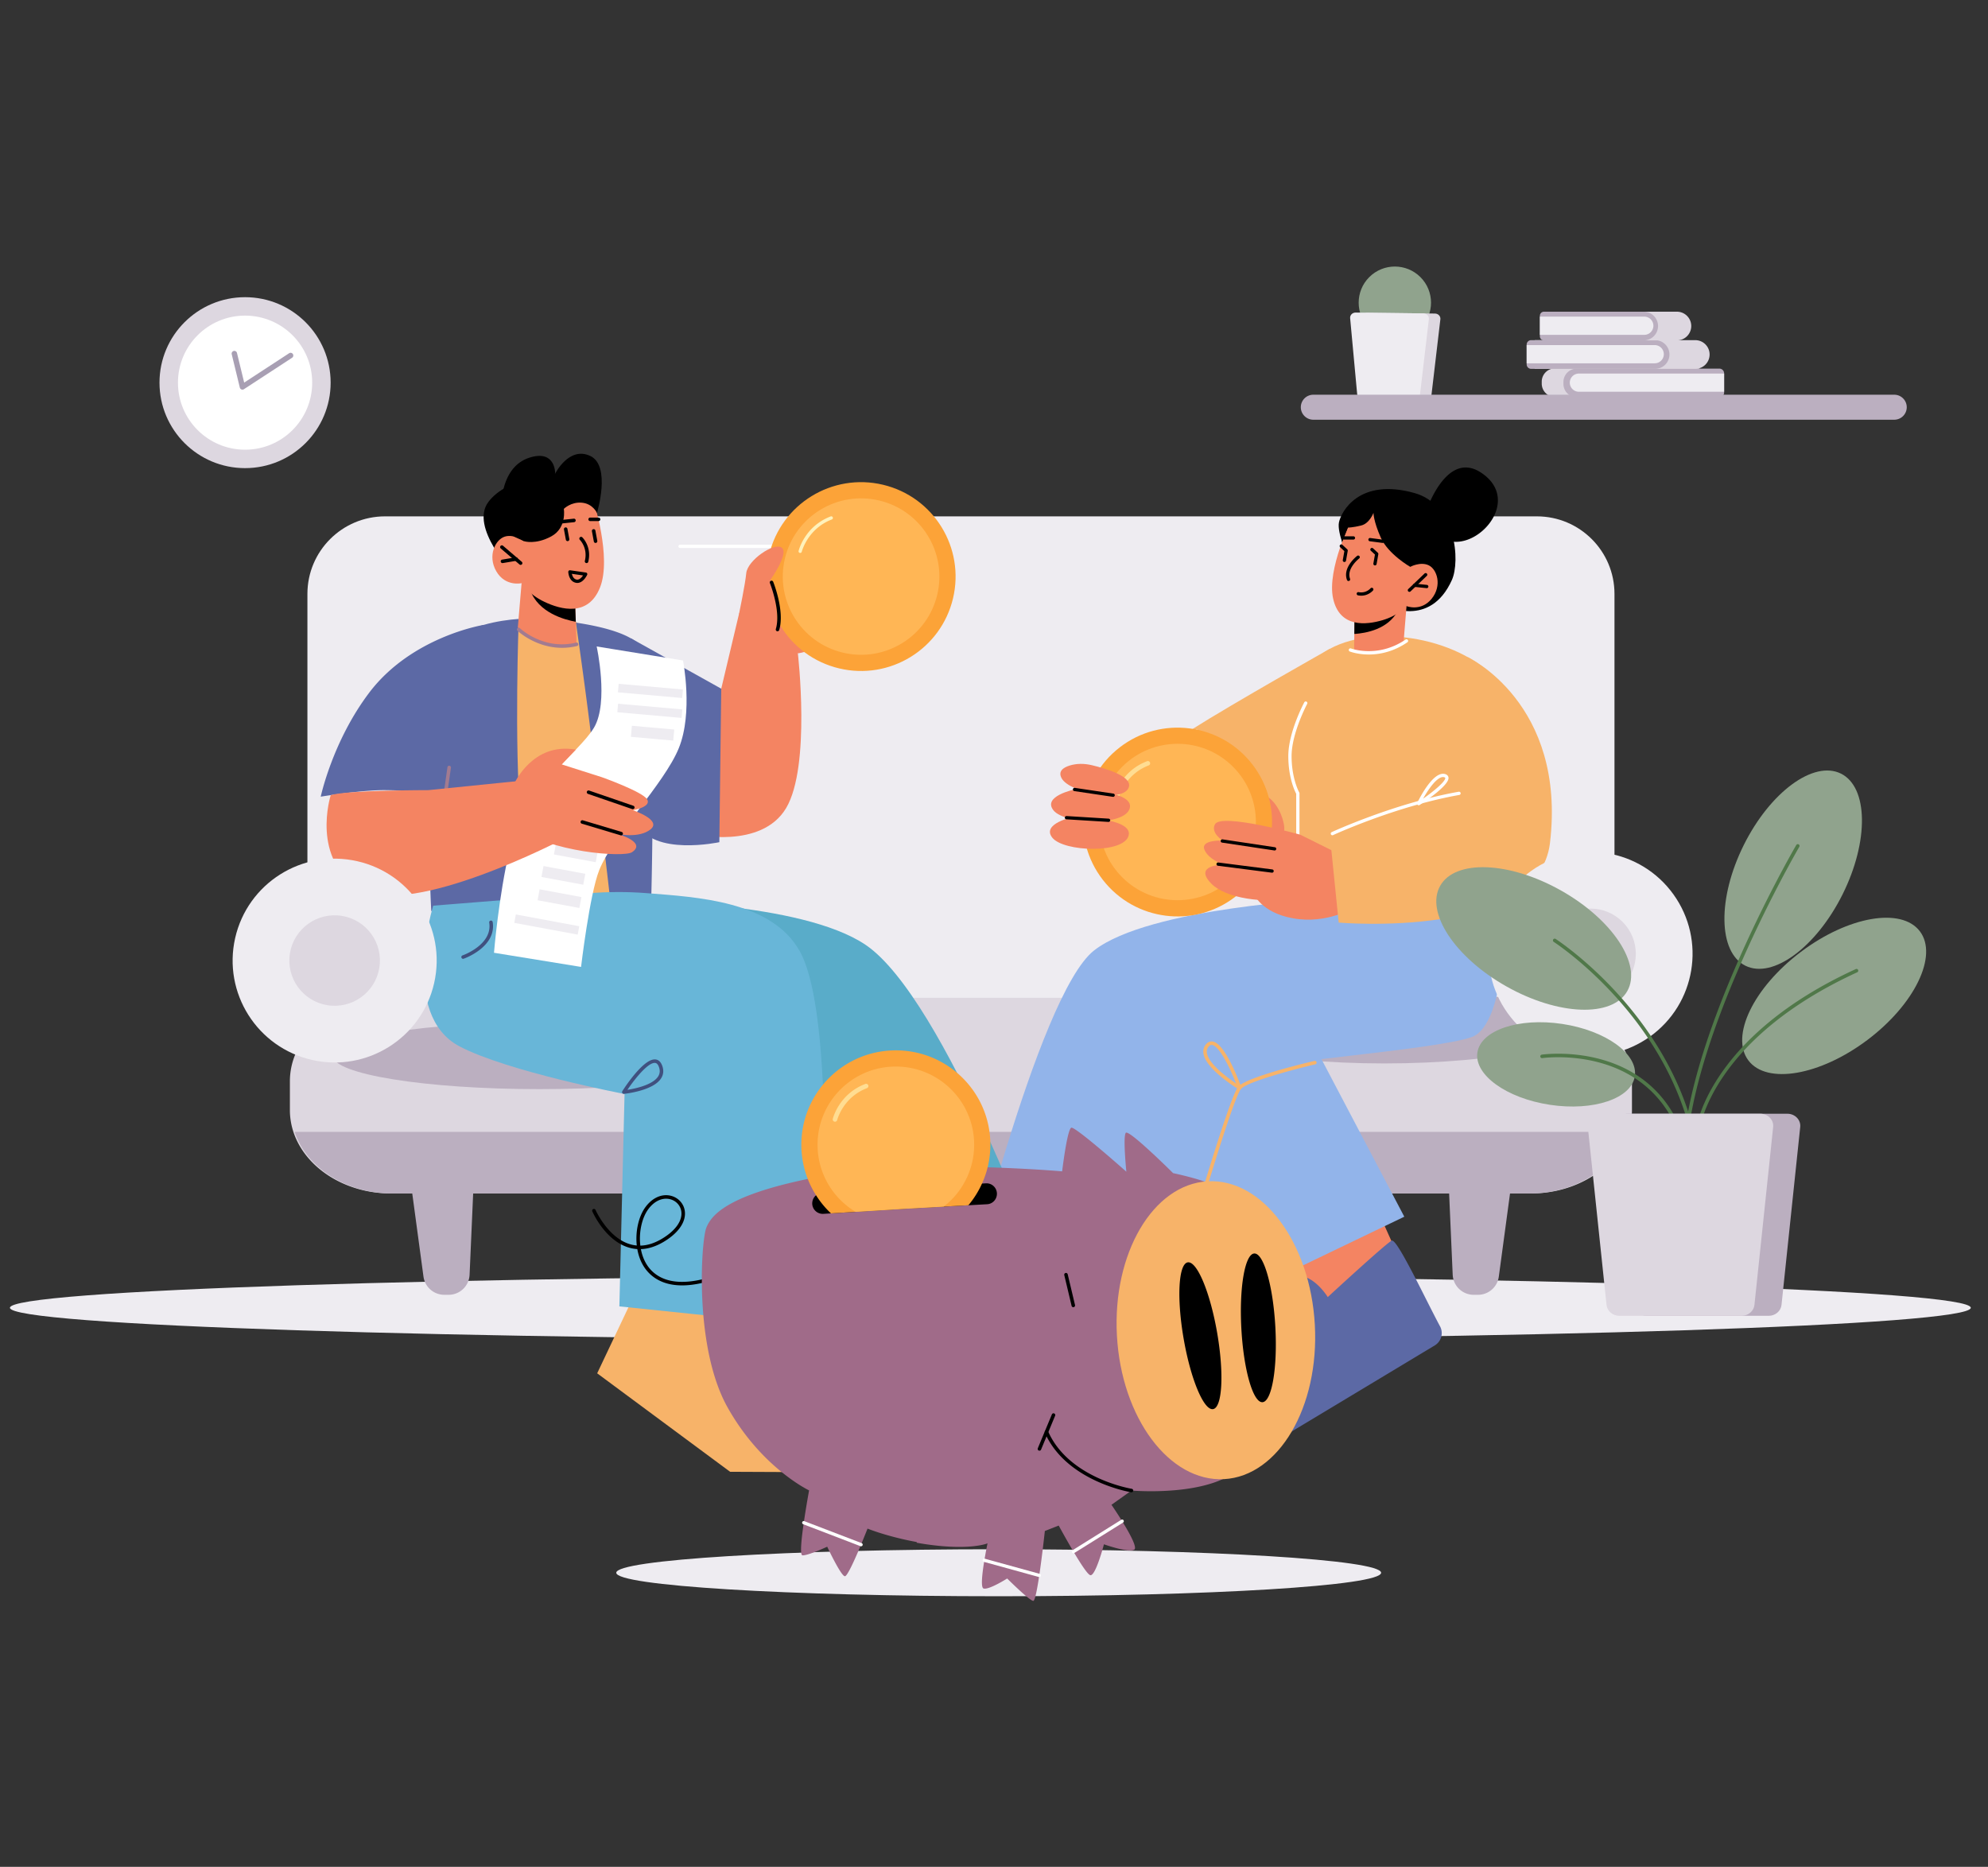 <svg xmlns="http://www.w3.org/2000/svg" width="575" height="540" fill="none"><rect width="100%" height="100%" fill="#333333" stroke="none"/><g clip-path="url(#a)"><path fill="#EEECF1" d="M286.447 387.493c156.614 0 283.576-4.125 283.576-9.213 0-5.088-126.962-9.213-283.576-9.213-156.615 0-283.576 4.125-283.576 9.213 0 5.088 126.961 9.213 283.576 9.213Zm158.063-62.261H111.371c-12.402 0-22.455-10.043-22.455-22.432V171.791c0-12.389 10.053-22.431 22.455-22.431H444.51c12.402 0 22.455 10.042 22.455 22.431V302.8c0 12.388-10.053 22.432-22.455 22.432Z"/><path fill="#DDD7E0" d="M472.022 312.774v8.296c0 2.178-.345 4.299-1.011 6.326-3.374 10.267-14.735 17.824-28.254 17.824H113.136c-13.52 0-24.904-7.557-28.278-17.824a20.2 20.2 0 0 1-1.01-6.326v-8.296c0-13.335 13.106-24.15 29.288-24.15h329.621c16.159 0 29.265 10.815 29.265 24.15Z"/><path fill="#BBAFC0" d="M129.749 374.529h-1.24a6.079 6.079 0 0 1-6.025-5.263l-4.322-32.043h19.043l-1.382 31.498a6.077 6.077 0 0 1-6.074 5.808Zm296.496 0h1.24a6.078 6.078 0 0 0 6.025-5.263l4.322-32.043h-19.043l1.382 31.498a6.077 6.077 0 0 0 6.074 5.808Z"/><path fill="#fff" d="M253.081 158.517h-56.384a.474.474 0 0 1 0-.948h56.384a.475.475 0 1 1 0 .948Z"/><path fill="#BBAFC0" d="M470.656 327.397c-3.368 10.267-14.709 17.824-28.202 17.824H113.44c-13.494 0-24.857-7.557-28.225-17.824h385.441Zm-10.424-30.975c0 5.337-26.779 11.183-59.812 11.183-33.034 0-59.813-5.846-59.813-11.183 0-5.336 26.779-9.662 59.813-9.662 33.033 0 59.812 4.327 59.812 9.662Zm-304.201 18.617c33.033 0 59.812-4.326 59.812-9.662 0-5.336-26.779-9.662-59.812-9.662s-59.812 4.326-59.812 9.662c0 5.336 26.779 9.662 59.812 9.662Z"/><path fill="#fff" d="M300.479 387.45s-11.292 12.812-8.727 13.869c2.565 1.057 24.273-2.164 23.723-4.486-.55-2.32-12.396-9.561-14.996-9.383Z"/><path fill="#F7B369" d="M315.471 243.784s23.244 8.364 42.963 4.225c20.355-4.275 29.45-17.092 29.45-17.092l-3.305-43.215s-27.844 15.673-40.062 23.419c-9.92 6.289-23.088 14.614-23.088 14.614l-5.958 18.049Z"/><path fill="#F48462" d="m333.108 374.99-6.197 29.687-31.382-6.537 5.098-27.961 32.481 4.811Z"/><path fill="#5C69A5" d="M323.462 426.761a4.152 4.152 0 0 0 4.194-3.905c.533-8.757 2.87-28.318 1.166-28.419-2.172-.129-24.32 4.162-24.32 4.162s.112-12.171-9.019-10.526c-7.007 1.262-15.477 8.504-19.039 11.806a7.914 7.914 0 0 1-4.044 2.004c-6.524 1.126-24.522 5.031-25.314 13.923-.969 10.87 3.762 9.902 5.934 10.03 1.864.111 55.336.747 70.442.925Z"/><path fill="#F48462" d="m392.581 337.036 14.67 32.606-30.904 13.874-14.443-30.235 30.677-16.245Z"/><path fill="#5C69A5" d="M414.995 389.164a4.15 4.15 0 0 0 1.509-5.525c-4.162-7.725-12.483-25.586-13.985-24.776-1.914 1.032-18.485 16.327-18.485 16.327s-6.317-10.407-13.215-4.207c-5.292 4.758-8.677 15.369-9.965 20.05a7.903 7.903 0 0 1-2.382 3.83c-4.954 4.389-18.199 17.172-14.187 25.149 4.905 9.752 8.416 6.441 10.332 5.408 1.642-.887 47.44-28.464 60.378-36.256Z"/><path fill="#F7B369" d="M358.471 395.372a.51.51 0 0 1-.262-.946l10.735-6.402a.51.51 0 1 1 .523.873l-10.735 6.402a.499.499 0 0 1-.261.073Z"/><path fill="#92B4EA" d="m371.216 285.45 34.956 66.487-51.712 24.857-21.097-40.225 14.663-49.171 23.19-1.948Z"/><path fill="#92B4EA" d="M435.483 260.034s.82 36.322-9.913 39.982c-11.153 3.804-61.811 7.317-64.991 9.923-3.182 2.607-24.532 75.079-24.532 75.079l-58.074-5.419s22.032-91.79 38.461-104.67c15.928-12.488 67.53-14.896 67.53-14.896l51.519.001Z"/><path fill="#F7B369" d="M346.971 349.451a.508.508 0 0 1-.489-.652c.379-1.292 9.329-31.682 11.663-34.464 2.335-2.783 20.002-6.985 22.009-7.455a.51.51 0 1 1 .233.991c-5.363 1.256-19.669 4.983-21.461 7.118-1.825 2.175-8.896 25.35-11.468 34.097a.507.507 0 0 1-.487.365Z"/><path fill="#F7B369" d="M358.536 315.169a.501.501 0 0 1-.264-.073c-.381-.23-9.353-5.705-10.176-10.248-.183-1.009.033-1.913.643-2.682.717-.905 1.499-.992 2.028-.907 3.633.596 7.786 11.94 8.248 13.233a.508.508 0 0 1-.479.677Zm-8.095-12.92c-.235 0-.546.097-.905.547-.425.539-.569 1.15-.439 1.871.568 3.142 5.92 7.057 8.423 8.735-1.8-4.626-4.851-10.799-6.919-11.14a.95.95 0 0 0-.16-.013Z"/><path fill="#000" d="M389.826 161.094s-3.146-6.931-2.555-9.97c.592-3.037 5.805-13.04 21.887-8.499 11.99 3.385 13.244 19.663 10.777 25.149-6.355 14.125-19.192 7.407-19.192 7.407s-20.504-6.232-10.917-14.087Z"/><path fill="#F7B369" d="M436.572 262.028s-.036-61.179-3.652-65.319c-11.156-12.768-37.925-17.054-50.962-7.336-8.158 6.082-6.955 24.464-6.574 51.756.214 15.358.817 20.9.817 20.9h60.371v-.001Z"/><path fill="#F48462" d="m391.787 177.325-.014.305-.053 5.748-.059 4.507s-.441 1.024 4.818.966c7.049-.104 9.474-2.997 9.474-2.997l.867-10.524-2.151.292-12.882 1.703Z"/><path fill="#000" d="m391.773 177.63-.052 5.748c3.434-.23 9.724-1.373 12.522-6.601.216-.425.365-.811.424-1.134l-12.868 1.9-.026.087Z"/><path fill="#F48462" d="M391.023 150.064s-7.335 14.581-5.433 23.096c1.901 8.515 9.624 7.605 14.289 6.23 4.665-1.376 6.941-4.066 6.941-4.066s4.198 1.677 7.272-2.141 1.558-8.475-.826-9.651c-2.386-1.176-5.384.428-5.384.428l2.509-4.216s-8.388-22.567-19.368-9.68Z"/><path fill="#000" d="M407.882 163.961s-6.368-3.648-8.507-8.454c-2.14-4.806-2.116-7.165-2.116-7.165s-1.102 3.034-3.515 3.647c-2.414.613-3.897.625-3.897.625l-1.724 4.306.975-8.305s6.61-3.139 7.472-3.099c.864.041 12.166.419 12.766 1.103.599.684 3.632 9.294 3.632 9.294l.058 3.827-5.144 4.221Z"/><path fill="#fff" d="M395.922 189.319c-3.184 0-5.335-.801-5.505-.867a.472.472 0 1 1 .34-.883c.078.029 7.803 2.883 15.796-2.581a.474.474 0 0 1 .536.781c-4.119 2.815-8.118 3.55-11.167 3.55Zm-20.54 54.618a.475.475 0 0 1-.474-.474V229.6c-.38-.716-2.287-4.63-2.283-10.918.004-6.826 4.433-15.179 4.622-15.531a.47.47 0 0 1 .64-.194c.232.123.319.41.195.641-.044.084-4.505 8.497-4.509 15.085-.005 6.564 2.198 10.523 2.22 10.562a.472.472 0 0 1 .063.234v13.984a.473.473 0 0 1-.474.474Z"/><path fill="#000" d="M407.654 171.199a.473.473 0 0 1-.328-.816l4.72-4.509a.475.475 0 0 1 .655.685l-4.72 4.509a.474.474 0 0 1-.327.131Z"/><path fill="#000" d="M412.679 170.131c-.05-.004-3.572-.37-3.572-.37a.474.474 0 0 1-.423-.519.487.487 0 0 1 .521-.422l3.522.366a.475.475 0 0 1-.048.945Zm-12.751-13.085a.464.464 0 0 1-.063-.004l-3.703-.486a.475.475 0 0 1 .124-.939l3.703.486a.473.473 0 0 1-.061.943Zm-8.501-.971h-2.775a.474.474 0 0 1 0-.948h2.775a.475.475 0 1 1 0 .948Zm-1.389 11.987a.472.472 0 0 1-.444-.31c-1.333-3.632 2.775-6.833 2.951-6.968a.474.474 0 0 1 .577.752c-.037.029-3.732 2.913-2.638 5.89a.473.473 0 0 1-.446.636Zm7.657-4.51a.475.475 0 0 1-.468-.555l.456-2.592-1.208-1.118a.475.475 0 0 1 .646-.694l1.396 1.294a.477.477 0 0 1 .144.429l-.501 2.846a.473.473 0 0 1-.465.39Zm-8.846-.99a.474.474 0 0 1-.468-.555l.457-2.592-1.207-1.118a.473.473 0 1 1 .645-.694l1.396 1.293a.475.475 0 0 1 .145.43l-.501 2.846a.476.476 0 0 1-.467.39Z"/><path fill="#fff" d="M347.975 221.019c-.447 0-.855-.161-1.194-.475-1.91-1.769-1.211-8.317-1.125-9.058a.473.473 0 0 1 .868-.202c.42.649 4.075 6.412 3.086 8.724-.222.522-.656.859-1.253.973a2.01 2.01 0 0 1-.382.038Zm-1.5-7.999c-.142 2.321-.113 5.844.95 6.829.211.195.451.26.753.201.29-.055.462-.183.561-.416.502-1.17-.92-4.289-2.264-6.614Z"/><path fill="#000" d="M412.373 148.232s5.768-18.175 15.935-11.56c12.765 8.306-2.228 24.445-11.306 18.929-9.078-5.516-4.629-7.369-4.629-7.369Zm-18.645 24.071a4.86 4.86 0 0 1-.961-.098.474.474 0 0 1 .187-.929c2.152.434 3.434-1.079 3.448-1.094a.473.473 0 0 1 .728.607c-.06.071-1.295 1.514-3.402 1.514Z"/><path fill="#F48462" d="M366.604 230.458s3.202 1.82 4.564 7.149c1.361 5.329-2.282 4.488-2.282 4.488l-2.915-1.184.633-10.453Zm-4.03 27.966s2.083 5.542 11.441 7.208c9.93 1.767 17.706-3.15 17.706-3.15l-5.049-15.774-10.581-5.267-13.517 16.983Z"/><path fill="#FCA338" d="M357.318 259.373c11.938-9.229 14.126-26.378 4.887-38.304-9.239-11.925-26.406-14.111-38.345-4.882-11.938 9.229-14.126 26.378-4.887 38.304 9.239 11.925 26.406 14.111 38.345 4.882Z"/><path fill="#FFB655" d="M356.614 253.763c8.844-8.834 8.844-23.156 0-31.99-8.843-8.834-23.181-8.834-32.024 0s-8.843 23.156 0 31.99 23.181 8.834 32.024 0Z"/><path fill="#FFDD92" d="M323.005 231.114a.657.657 0 0 1-.639-.811c.071-.294 1.839-7.232 9.404-10.122a.655.655 0 1 1 .47 1.225c-6.929 2.646-8.582 9.141-8.598 9.205a.653.653 0 0 1-.637.503Z"/><path fill="#F48462" d="M310.471 236.286s-9.4 1.937-6.088 6.041c3.312 4.103 20.681 4.655 22.054-.633 1.373-5.287-15.966-5.408-15.966-5.408Z"/><path fill="#F48462" d="M310.798 228.361s-9.401 1.937-6.089 6.041c3.312 4.103 20.681 4.654 22.056-.633 1.373-5.288-15.967-5.408-15.967-5.408Z"/><path fill="#F48462" d="M315.762 221.328c-2.12-.501-4.343-.532-6.421.122-1.839.577-3.395 1.665-2.26 3.703 2.27 4.078 17.332 7.174 19.327 2.771 1.48-3.269-6.455-5.607-10.646-6.596Z"/><path fill="#000" d="m320.64 237.746-12.207-.754a.475.475 0 0 1-.444-.502.485.485 0 0 1 .503-.443l12.178.753a.474.474 0 0 1-.03.946Zm1.321-7.252a.412.412 0 0 1-.07-.005l-11.161-1.661a.472.472 0 0 1-.398-.537.47.47 0 0 1 .538-.399l11.16 1.661c.258.039.438.28.399.538a.475.475 0 0 1-.468.403Z"/><path fill="#F7B369" d="M424.5 190.072s28.604 13.302 23.809 53.775c-3.323 28.038-61.112 23.02-61.112 23.02l-2.693-26.634s29.922-8.11 32.442-9.482c4.869-2.652 7.554-40.679 7.554-40.679Z"/><path fill="#fff" d="M385.371 241.602a.473.473 0 0 1-.2-.903c.18-.084 18.262-8.414 36.746-11.686a.472.472 0 1 1 .165.932c-18.358 3.251-36.332 11.529-36.511 11.614a.503.503 0 0 1-.2.043Z"/><path fill="#fff" d="M410.342 232.93a.475.475 0 0 1-.428-.677c.464-.972 4.644-9.469 8.132-8.327.711.233.874.709.909.973.282 2.127-6.324 6.626-8.354 7.954a.478.478 0 0 1-.259.077Zm7.028-8.164c-1.718 0-4.124 3.311-5.753 6.256 3.398-2.379 6.519-5.085 6.399-6-.004-.028-.016-.115-.265-.196a1.196 1.196 0 0 0-.381-.06Z"/><path fill="#F48462" d="M376.092 241.439s-22.896-6.38-24.683-3.01c-1.324 2.495 2.228 4.7 2.228 4.7s-6.312-.275-5.315 2.53c.996 2.804 5.466 4.442 5.466 4.442s-8.763.039-3.466 5.46c4.301 4.401 15.277 5.757 24.346 4.35s1.424-18.472 1.424-18.472Z"/><path fill="#000" d="M368.674 246.006a.436.436 0 0 1-.072-.005l-15.134-2.273a.473.473 0 1 1 .141-.936l15.134 2.273a.474.474 0 0 1-.069.941Zm-.733 6.426a.66.66 0 0 1-.062-.003l-15.619-2.005a.474.474 0 0 1 .123-.94l15.619 2.004a.475.475 0 0 1-.061.944Z"/><path fill="#EFA459" d="M292.36 371.457s10.047 11.952 12.39 13.092c2.344 1.14 26.794 9.488 31.47 14.103 4.675 4.615 4.97 13.644 3.625 14.486-1.345.841-81.894-.368-81.894-.368l-.67-38.805 35.079-2.508Z"/><path fill="#59ACC9" d="M302.605 369.768s-29.3-80.926-52.224-96.453c-18.646-12.63-66.557-12.716-66.557-12.716l38.513 71.603 28.044 48.616 52.224-11.05Z"/><path fill="#F48462" d="M218.934 166.803s16.68-8.325 22.854-6.532c6.174 1.794 2.73 5.636 2.73 5.636s2.188 2.435.957 4.866l-1.23 2.43s.959.969.273 4.403c-.686 3.436-9.32 14.67-20.386 10.663-11.067-4.003-5.198-21.466-5.198-21.466Z"/><path fill="#F7B369" d="m176.649 187.9-10.11-8.056-12.743-.964-11.749 4.36 6.151 75.989s18.511 5.043 30.728-1.393c12.217-6.437-2.277-69.936-2.277-69.936Z"/><path fill="#5C69A5" d="M129.447 186.209c5.741-5.318 15.093-6.785 20.587-7.185 0 0-1.349 35.982.551 58.129 1.073 12.517 1.725 21.227 2.088 26.441-13.193.326-27.939-.085-27.939-.085s-3.783-69.434 4.713-77.3Z"/><path fill="#5C69A5" d="M188.733 236.207c-.074 13.362-.384 24.201-.384 24.201s-2.48 1.732-11.528 3.312c-.459-5.741-2.986-25.303-4.565-39.913-2.023-18.683-5.717-43.962-5.717-43.962l-16.506-.814a54.147 54.147 0 0 1 3.763-.152c.458 0 .723.015.723.015s18.627.76 27.438 5.458c0 0 .222.122.621.335 1.505.897 2.686 1.93 3.335 3.102 2.569 4.606 2.954 29.126 2.82 48.418Zm-48.854-55.447s-20.823 3.322-33.155 19.689c-10.572 14.031-13.956 29.993-13.956 29.993s11.708-1.967 18.799-1.892c7.091.073 17.289.912 17.289.912l11.023-48.702Z"/><path fill="#000" d="M172.66 148.377s4.181-13.658-1.964-16.506c-6.146-2.848-10.118 5.129-10.118 5.129s-13.901.913-19.342 8.216c-5.439 7.302 7.225 20.599 7.225 20.599l24.199-17.438Z"/><path fill="#F48462" d="m150.859 168.687-1.082 12.75s1.992 3.861 9.407 5.099c5.524.922 7.584-.168 7.584-.168l-.227-6.524-.231-6.362-13.232-4.104-2.219-.691Z"/><path fill="#000" d="M153.078 169.378c.003.35.1.773.266 1.262 2.316 6.61 10.008 8.645 13.195 9.204l-.23-6.362-13.231-4.104Z"/><path fill="#F48462" d="M171.621 144.662s5.342 16.553 1.948 25.211c-3.395 8.659-11.379 6.442-16.068 4.232-4.688-2.209-6.646-5.414-6.646-5.414s-4.696 1.082-7.309-3.44c-2.614-4.524-.257-9.18 2.448-10.03 2.704-.85 5.6 1.329 5.6 1.329l-1.953-4.851s12.521-22.401 21.98-7.037Z"/><path fill="#000" d="M150.581 163.394a.508.508 0 0 1-.331-.122l-5.4-4.618a.51.51 0 1 1 .663-.773l5.4 4.618a.508.508 0 0 1-.332.895Z"/><path fill="#000" d="M145.346 162.879a.508.508 0 0 1-.083-1.011l3.87-.653a.51.51 0 1 1 .169 1.004l-3.87.653a.623.623 0 0 1-.086.007Zm24.31 0a.508.508 0 0 1-.495-.628c.911-3.776-1.421-6.071-1.444-6.093a.508.508 0 1 1 .705-.733c.114.11 2.774 2.728 1.728 7.064a.51.51 0 0 1-.494.39Zm2.601-5.826a.508.508 0 0 1-.5-.418l-.551-2.991a.509.509 0 0 1 1.001-.184l.551 2.992a.51.51 0 0 1-.501.601Zm-8.092-.526a.51.51 0 0 1-.5-.418l-.551-2.991a.51.51 0 0 1 1.001-.184l.551 2.992a.51.51 0 0 1-.501.601Z"/><path fill="#000" d="M172.66 148.377s-1.169-2.681-4.352-2.971c-3.183-.29-5.231 1.791-5.231 1.791s.943 5.475-3.628 7.952c-4.571 2.479-7.854 1.4-7.854 1.4l-3.046-1.384-1.914-4.78 9.915-9.011 12.285-5.204 4.635 4.979-.81 7.228Z"/><path fill="#A37B90" d="M162.556 187.388c-7.649 0-12.822-4.883-12.883-4.941a.509.509 0 0 1 .707-.733c.067.065 6.857 6.458 16.266 4.16a.508.508 0 1 1 .242.989 18.24 18.24 0 0 1-4.332.525Z"/><path fill="#000" d="M160.577 137.001s.184-7.091-7.499-4.597c-7.684 2.494-7.896 12.17-7.896 12.17l15.395-7.573Zm12.524 13.727h-2.406a.508.508 0 1 1 0-1.017h2.406a.509.509 0 1 1 0 1.017Zm-11.042.729a.507.507 0 0 1-.052-1.014l3.94-.412a.497.497 0 0 1 .56.452.508.508 0 0 1-.453.559l-3.94.413-.055.002Z"/><path fill="#A37B90" d="M129.041 228.677a.507.507 0 0 1-.504-.58l.884-6.199a.51.51 0 0 1 1.008.144l-.885 6.199a.509.509 0 0 1-.503.436Z"/><path fill="#F48462" d="m213.81 177.3-7.098 29.893-6.132 34.105s19.611 4.557 26.802-7.569c7.191-12.126 3.386-44.749 3.386-44.749L213.81 177.3Z"/><path fill="#F7B369" d="M223.532 378.716s4.04 15.97 7.345 17.663c3.306 1.693 17.518 10.691 25.225 18.838 6.463 6.831-.047 10.708-.047 10.708l-44.878-.201-38.452-28.485 13.914-29.385 36.893 10.862Z"/><path fill="#68B6D8" d="M236.885 383.875s6.142-87.954-5.599-108.804c-8.167-14.503-29.706-15.573-44.312-16.73-5.649-.447-11.325-.401-16.973.051l-44.699 3.577s-9.783 31.549 7.599 40.693c13.905 7.314 47.743 13.783 47.743 13.783l-1.499 61.435 57.74 5.995Z"/><path fill="#40507F" d="M133.944 277.345a.509.509 0 0 1-.164-.99c.088-.03 8.738-3.077 7.717-9.485a.509.509 0 0 1 1.006-.159c1.155 7.254-8.298 10.575-8.394 10.607a.523.523 0 0 1-.165.027Z"/><path fill="#5C69A5" d="m182.579 184.687 26.029 14.52-.549 44.4s-19.303 4.165-23.754-5.473c-7.066-15.298-1.726-53.447-1.726-53.447Z"/><path fill="#fff" d="M172.578 186.994s3.552 16.106-.74 23.424c-4.292 7.318-20.307 17.909-24.436 35.352-3.196 13.507-4.521 29.823-4.521 29.823l25.182 4.094s2.487-21.026 5.241-27.953c4.021-10.115 18.828-24.992 23.031-35.329 4.204-10.338 1.214-25.352 1.214-25.352l-24.971-4.059Z"/><path fill="#EEECF1" d="m167.544 267.914-18.345-3.403-.452 2.431 18.345 3.403.452-2.431Zm9.522-32.654-18.416-2.995-.397 2.439 18.415 2.996.398-2.44Zm20.29-30.061-18.585-1.642-.218 2.462 18.585 1.642.218-2.462Zm-23.867 36.367-18.415-2.995-.397 2.44 18.415 2.995.397-2.44Zm24.041-42.127-18.585-1.642-.218 2.462 18.585 1.642.218-2.462Z"/><path fill="#FCA338" d="M275.639 173.116c3.505-14.668-5.557-29.398-20.241-32.9-14.685-3.501-29.43 5.551-32.936 20.22-3.505 14.668 5.557 29.398 20.242 32.9 14.684 3.502 29.43-5.551 32.935-20.22Z"/><path fill="#FFB655" d="M271.086 172.022c2.899-12.153-4.614-24.353-16.78-27.249-12.166-2.896-24.379 4.609-27.278 16.762-2.899 12.153 4.614 24.353 16.78 27.248 12.166 2.896 24.379-4.608 27.278-16.761Z"/><path fill="#FFF2BB" d="M231.444 159.947a.474.474 0 0 1-.462-.585c.072-.29 1.817-7.138 9.293-9.993a.474.474 0 0 1 .338.885c-7.017 2.68-8.694 9.266-8.711 9.333a.472.472 0 0 1-.458.36Z"/><path fill="#EEECF1" d="m168.166 259.481-12.09-2.243-.587 3.16 12.089 2.243.588-3.16Zm1.121-6.731-12.09-2.243-.587 3.16 12.089 2.243.588-3.16Zm3.607-6.508L160.805 244l-.588 3.16 12.09 2.242.587-3.16Zm9.637-16.731-12.136-1.974-.518 3.172 12.137 1.974.517-3.172Zm12.481-18.495-12.248-1.082-.284 3.202 12.249 1.082.283-3.202Z"/><path fill="#F48462" d="M95.658 229.994s-6 18.83 8.82 27.198c14.82 8.367 58.56-14.567 58.56-14.567l-6.459-17.393-32.678 3.318s-23.531-.007-28.243 1.444Z"/><path fill="#40507F" d="M180.431 316.404a.507.507 0 0 1-.43-.781c.623-.98 6.182-9.565 9.603-9.177.9.104 1.561.747 1.966 1.911.449 1.293.329 2.49-.355 3.561-2.304 3.603-10.389 4.449-10.732 4.484l-.052.002Zm8.915-8.956c-1.964 0-5.609 4.421-7.879 7.793 2.244-.351 7.31-1.403 8.888-3.871.515-.807.597-1.682.251-2.679-.4-1.15-.942-1.213-1.121-1.233a1.057 1.057 0 0 0-.139-.01Z"/><path fill="#F48462" d="m166.539 216.837-4.07 4.27 11.6 3.698s11.756 4.177 13.108 6.406c1.352 2.229-4.11 3.148-4.11 3.148s8.477 2.825 5.092 5.543c-3.384 2.716-9.553 1.308-9.553 1.308s8.547 2.391 4.187 5.297c-2.357 1.572-23.811.086-33.718-7.37-9.906-7.454-.356-12.417-.356-12.417s5.339-12.125 17.82-9.883Z"/><path fill="#000" d="M183.021 234.06a.508.508 0 0 1-.166-.028l-12.791-4.4a.507.507 0 0 1-.315-.646.507.507 0 0 1 .647-.315l12.791 4.401a.507.507 0 0 1-.166.988Zm-3.355 7.584a.493.493 0 0 1-.146-.022l-11.233-3.368a.51.51 0 0 1-.342-.633.51.51 0 0 1 .634-.341l11.233 3.367a.51.51 0 0 1-.146.997Zm-12.682-73.027c-.129 0-.262-.012-.399-.04-2.086-.408-2.211-3.024-2.215-3.135a.467.467 0 0 1 .157-.37.462.462 0 0 1 .384-.117l4.551.654a.472.472 0 0 1 .364.668c-.047.103-1.108 2.34-2.842 2.34Zm-1.58-2.634c.137.606.487 1.494 1.363 1.665.792.156 1.479-.626 1.865-1.201l-3.228-.464Z"/><path fill="#F7B369" d="m284.901 402.593-12.51-.202a.508.508 0 0 1 .009-1.016l12.509.201a.509.509 0 0 1-.008 1.017Z"/><path fill="#F48462" d="M213.809 177.3s1.764-8.485 2.032-11.484c.335-3.728 8.014-9.021 10.242-7.409 2.227 1.612-3.163 9.182-3.163 9.182s5.178 17.7-1.866 19.515c-7.043 1.813-7.245-9.804-7.245-9.804Z"/><path fill="#000" d="M224.888 182.6a.508.508 0 0 1-.488-.655c1.528-5.112-1.679-13.204-1.713-13.285a.509.509 0 1 1 .946-.38c.138.345 3.371 8.506 1.743 13.955a.509.509 0 0 1-.488.365Z"/><path fill="#EEECF1" d="M477.217 299.854c13.252-9.474 16.307-27.886 6.822-41.124-9.485-13.238-27.916-16.289-41.169-6.815-13.252 9.474-16.306 27.886-6.822 41.124 9.485 13.239 27.917 16.29 41.169 6.815Z"/><path fill="#DDD7E0" d="M469.302 285.157c5.116-5.111 5.116-13.397 0-18.507-5.116-5.111-13.411-5.111-18.527 0-5.116 5.11-5.116 13.396 0 18.507 5.116 5.11 13.411 5.11 18.527 0Z"/><path fill="#EEECF1" d="M125.572 284.366c3.602-15.877-6.363-31.665-22.257-35.262-15.894-3.598-31.698 6.356-35.3 22.233-3.601 15.877 6.364 31.664 22.258 35.262 15.894 3.598 31.698-6.357 35.299-22.233Z"/><path fill="#DDD7E0" d="M109.72 279.931c1.154-7.135-3.699-13.854-10.841-15.007-7.142-1.154-13.868 3.695-15.023 10.83-1.154 7.135 3.7 13.854 10.841 15.007 7.142 1.154 13.868-3.695 15.023-10.83Z"/><path fill="#90A38D" d="M532.959 258.655c-7.631 15.345-20.222 24.606-28.123 20.686-7.901-3.922-8.121-19.539-.49-34.884 7.631-15.344 20.223-24.606 28.123-20.686 7.902 3.921 8.122 19.539.49 34.884Zm-81.516-1.104c14.947 8.405 23.554 21.445 19.227 29.124-4.328 7.68-19.953 7.093-34.9-1.312s-23.555-21.445-19.227-29.124c4.328-7.681 19.953-7.093 34.9 1.312Zm-3.128 62.023c-12.575-1.894-21.977-8.668-21.001-15.13.975-6.46 11.96-10.161 24.534-8.267 12.574 1.896 21.977 8.67 21.001 15.13-.976 6.462-11.961 10.163-24.534 8.267Z"/><path fill="#90A38D" d="M520.888 275.327c13.698-10.313 29.107-12.968 34.417-5.93 5.31 7.038-1.489 21.105-15.186 31.417-13.698 10.313-29.107 12.968-34.417 5.93-5.31-7.039 1.489-21.104 15.186-31.417Z"/><path fill="#507849" d="M487.1 331.175a.51.51 0 0 1-.487-.358c-9.028-29.178-40.203-24.794-40.519-24.75a.52.52 0 0 1-.58-.427.507.507 0 0 1 .426-.578c.325-.048 32.354-4.568 41.645 25.456a.507.507 0 0 1-.485.657Z"/><path fill="#507849" d="M489.7 328.983a.508.508 0 0 1-.495-.394c-8.33-35.685-39.491-55.94-39.804-56.141a.508.508 0 1 1 .548-.857c.317.203 31.822 20.669 40.248 56.768a.51.51 0 0 1-.497.624Z"/><path fill="#507849" d="M487.589 343.36a.507.507 0 0 1-.503-.444c-4.471-34.983 32.092-97.858 32.462-98.489a.51.51 0 0 1 .697-.182.507.507 0 0 1 .182.695c-.368.628-36.759 63.206-32.332 97.847a.506.506 0 0 1-.506.573Z"/><path fill="#507849" d="M491.266 326.412a.507.507 0 0 1-.506-.576c.035-.26 3.962-26.246 45.997-45.522a.508.508 0 1 1 .424.924c-41.478 19.021-45.376 44.478-45.411 44.732a.51.51 0 0 1-.504.442Z"/><path fill="#BBAFC0" d="M511.564 380.607h-35.361c-1.918 0-3.523-1.364-3.711-3.154l-5.409-51.459c-.216-2.057 1.507-3.839 3.711-3.839h46.18c2.204 0 3.927 1.782 3.711 3.839l-5.409 51.459c-.19 1.79-1.794 3.154-3.712 3.154Z"/><path fill="#DDD7E0" d="M503.738 380.607h-35.361c-1.918 0-3.523-1.364-3.711-3.154l-5.409-51.459c-.216-2.057 1.506-3.839 3.71-3.839h46.181c2.203 0 3.927 1.782 3.711 3.839l-5.411 51.459c-.189 1.79-1.794 3.154-3.71 3.154ZM70.882 135.409c13.67 0 24.75-11.069 24.75-24.723 0-13.654-11.08-24.723-24.75-24.723-13.668 0-24.75 11.069-24.75 24.723 0 13.654 11.082 24.723 24.75 24.723Z"/><path fill="#fff" d="M70.883 130.078c10.722 0 19.413-8.682 19.413-19.392 0-10.71-8.691-19.392-19.413-19.392-10.72 0-19.412 8.682-19.412 19.392 0 10.71 8.691 19.392 19.413 19.392Z"/><path fill="#A89FB3" d="M70.126 112.705a.782.782 0 0 1-.76-.597l-2.344-9.643a.782.782 0 0 1 1.522-.37l2.082 8.568 12.996-8.486a.782.782 0 1 1 .856 1.309l-13.923 9.091a.78.78 0 0 1-.429.128Z"/><path fill="#90A38D" d="M410.838 94.943c4.087-4.082 4.087-10.7 0-14.783-4.086-4.082-10.712-4.082-14.798 0-4.087 4.082-4.087 10.7 0 14.783 4.086 4.082 10.712 4.082 14.798 0Z"/><path fill="#DDD7E0" d="m412.441 115.501-15.024-.187c-.814-.01-1.489-.598-1.559-1.359l-2.026-21.89c-.081-.876.661-1.624 1.597-1.613l19.62.244c.937.011 1.66.778 1.556 1.65l-2.571 21.835c-.09.76-.779 1.33-1.593 1.32Z"/><path fill="#EEECF1" d="m409.116 115.46-15.024-.187c-.814-.01-1.489-.599-1.56-1.36l-2.026-21.89c-.081-.876.661-1.623 1.597-1.612l19.62.243c.937.013 1.66.78 1.556 1.651l-2.57 21.834c-.09.76-.779 1.331-1.593 1.321Z"/><path fill="#DDD7E0" d="M491.022 114.836h-41.221a3.873 3.873 0 0 1-3.875-3.872v-.556a3.873 3.873 0 0 1 3.875-3.871h41.221c.761 0 1.379.617 1.379 1.378v5.544c0 .761-.618 1.377-1.379 1.377Z"/><path fill="#BBAFC0" d="M497.297 114.924h-41.22a3.874 3.874 0 0 1-3.876-3.872v-.556a3.873 3.873 0 0 1 3.876-3.871h41.22c.762 0 1.38.617 1.38 1.378v5.543c0 .761-.617 1.378-1.38 1.378Z"/><path fill="#EEECF1" d="M498.675 113.321h-41.946a2.635 2.635 0 1 1 0-5.269h41.946v5.269Z"/><path fill="#DDD7E0" d="M443.959 106.69h46.366a4.152 4.152 0 0 0 4.154-4.15c0-2.291-1.86-4.15-4.154-4.15h-46.366a.11.11 0 0 0-.109.11v8.082c0 .06.049.108.109.108Z"/><path fill="#BBAFC0" d="M442.863 106.69h35.847a4.152 4.152 0 0 0 4.154-4.15c0-2.291-1.86-4.15-4.154-4.15h-35.847a1.3 1.3 0 0 0-1.301 1.3v5.702a1.301 1.301 0 0 0 1.301 1.298Z"/><path fill="#EEECF1" d="M441.564 105.088h36.983a2.635 2.635 0 1 0 0-5.269h-36.983v5.269Z"/><path fill="#DDD7E0" d="M447.754 98.457h37.262a4.152 4.152 0 0 0 4.154-4.15c0-2.29-1.86-4.149-4.154-4.149h-37.262a.475.475 0 0 0-.475.474v7.352c0 .261.212.474.475.474Z"/><path fill="#BBAFC0" d="M446.571 98.457h28.836a4.152 4.152 0 0 0 4.154-4.15c0-2.29-1.86-4.149-4.154-4.149h-28.836c-.652 0-1.182.53-1.182 1.182v5.936c0 .652.529 1.181 1.182 1.181Z"/><path fill="#EEECF1" d="M445.389 96.854h30.144a2.635 2.635 0 1 0 0-5.269h-30.144v5.27Z"/><path fill="#BBAFC0" d="M547.878 121.407H379.863c-2 0-3.621-1.619-3.621-3.616a3.62 3.62 0 0 1 3.621-3.617h168.015c2 0 3.621 1.62 3.621 3.617a3.618 3.618 0 0 1-3.621 3.616Z"/><path fill="#EEECF1" d="M399.469 454.927c0 3.754-49.523 6.795-110.613 6.795-61.089 0-110.612-3.043-110.612-6.795s49.523-6.795 110.612-6.795c61.09 0 110.613 3.043 110.613 6.795Z"/><path fill="#F7B369" d="M288.154 400.387h-11.709a.508.508 0 1 1 0-1.016h11.709a.508.508 0 1 1 0 1.016Z"/><path fill="#000" d="M197.298 371.805c-3.138 0-5.798-.734-7.944-2.2-3.313-2.263-4.567-5.687-5.024-8.307-8.39-.501-12.83-10.488-13.018-10.918a.51.51 0 0 1 .934-.408c.043.099 4.298 9.66 11.936 10.294-.459-4.085.547-8.516 2.574-11.198 1.985-2.649 4.724-3.836 7.321-3.175 2.115.537 3.68 2.245 3.985 4.346.453 3.12-1.776 6.391-6.118 8.976-2.241 1.328-4.45 2.033-6.576 2.098.45 2.394 1.617 5.44 4.561 7.451 3.121 2.133 7.479 2.58 12.951 1.337.449-.101.912-.214 1.375-.342a.508.508 0 1 1 .27.979c-.48.132-.958.25-1.421.353-2.086.478-4.024.714-5.806.714Zm-4.642-25.072c-1.824 0-3.662 1.044-5.087 2.947-1.905 2.521-2.831 6.739-2.358 10.62 1.992-.036 4.078-.693 6.212-1.959 3.969-2.364 6.022-5.265 5.631-7.955-.246-1.694-1.513-3.071-3.229-3.506a4.694 4.694 0 0 0-1.169-.147Z"/><path fill="#A06B89" d="M359.184 372.708c-2.587-15.719-6.049-29.141-8.169-29.999a34.788 34.788 0 0 0-2.587-.941c-4.386-1.464-9.123-2.43-9.123-2.43s-12.808-12.742-13.687-11.661c-.865 1.082.162 11.243.162 11.243s-14.721-13.08-15.913-12.725c-1.193.369-2.66 12.627-2.66 12.627s-20.368-1.807-42.039-1.23c-9.326.291-18.876 1.041-27.135 2.567-27.515 5.08-32.286 11.262-33.755 15.008-.602 1.542-1.325 7.596-1.286 15.43.049 11.269 1.668 26.213 7.457 36.516 9.784 17.444 23.567 23.993 23.567 23.993s-.86 4.661-1.538 9.337c-.679 4.676-1.165 9.383-.388 9.446 1.541.127 7.165-2.495 7.165-2.495s3.957 8.45 5.108 8.544c.709.058 3.007-5.113 4.681-9.149 1.063-2.551 1.877-4.634 1.877-4.634s5.707 2.341 14.253 3.89l-.055.19c1.458.269 2.989.503 4.58.7 11.493 1.41 15.929-.514 15.929-.514s-.48 2.248-.91 4.891c-.598 3.578-1.118 7.862-.251 8.163 1.493.509 6.842-2.885 6.842-2.885s6.396 6.378 7.547 6.479c.473.043 1.137-3.348 1.732-7.374.864-5.79 1.617-12.846 1.617-12.846l4.013-1.572s2.065 3.828 4.266 7.529c2.03 3.434 4.18 6.767 4.916 6.833 1.541.137 3.899-8.942 3.899-8.942s7.141 2.561 8.77 1.546c.946-.586-1.366-4.772-3.505-8.23-1.589-2.571-3.088-4.744-3.088-4.744l5.791-4.123s16.008 1.421 26.368-3.29c2.695-1.213 4.979-2.854 6.528-5.021 2.141-3.009 2.722-10.639 2.329-20.06-.381-9.207-1.663-20.103-3.308-30.067Z"/><path fill="#fff" d="M249.045 447.271a.468.468 0 0 1-.169-.031l-16.568-6.35a.474.474 0 1 1 .34-.885l16.567 6.35a.473.473 0 0 1-.17.916Z"/><path fill="#F7B369" d="M354.046 427.848c15.808-.869 27.561-20.858 26.251-44.648-1.309-23.79-15.185-42.372-30.993-41.504-15.808.868-27.561 20.858-26.251 44.648 1.309 23.79 15.185 42.372 30.993 41.504Z"/><path fill="#000" d="M368.873 383.816c.654 11.877-1.016 21.626-3.729 21.775-2.713.149-5.442-9.359-6.096-21.236-.654-11.877 1.016-21.626 3.729-21.775 2.713-.149 5.441 9.359 6.096 21.236Zm-16.828 1.719c2.027 11.721 1.5 21.598-1.178 22.059-2.677.462-6.492-8.665-8.519-20.386s-1.5-21.598 1.179-22.06c2.678-.462 6.491 8.665 8.518 20.387Zm-41.609-7.421a.511.511 0 0 1-.496-.391l-2.114-8.895a.512.512 0 0 1 .379-.613.516.516 0 0 1 .614.378l2.113 8.895a.51.51 0 0 1-.496.626Zm-9.794 41.506a.508.508 0 0 1-.47-.704l4.068-9.797a.506.506 0 0 1 .664-.275c.26.108.385.405.276.664l-4.068 9.798a.505.505 0 0 1-.47.314Z"/><path fill="#000" d="M327.272 431.655a.701.701 0 0 1-.08-.005c-.187-.03-18.782-3.101-24.983-17.234a.51.51 0 0 1 .934-.409c5.978 13.629 24.025 16.608 24.207 16.636a.51.51 0 0 1-.078 1.012Zm-38.931-86.518c.011.156 0 .312-.011.457-.134 1.468-1.325 2.67-2.84 2.736l-5.401.301-7.15.389-12.362.69c-.011.022-13.086.823-13.086.823l-7.139.445-2.205.134a3.048 3.048 0 0 1-3.219-2.848c-.011-.156 0-.29.012-.434a3.044 3.044 0 0 1 1.091-2.092c.479-.4 1.08-.656 1.748-.69l3.33-.2 21.506-1.313c.011-.022 15.97-.89 15.97-.89l5.446-.3 1.114-.056c1.67-.111 3.107 1.18 3.196 2.848Z"/><path fill="#fff" d="M300.586 456.172a.462.462 0 0 1-.126-.018l-15.878-4.38a.474.474 0 1 1 .252-.912l15.878 4.379a.474.474 0 0 1-.126.931Zm9.896-6.89a.473.473 0 0 1-.251-.876l14.081-8.795a.474.474 0 1 1 .502.804l-14.081 8.796a.483.483 0 0 1-.251.071Z"/><path fill="#FCA338" d="M286.449 331.12c0 4.005-.858 7.799-2.417 11.225a26.79 26.79 0 0 1-3.943 6.286l-7.149.389-12.363.69c-.011.022-13.085.823-13.085.823l-7.139.445a26.7 26.7 0 0 1-4.321-5.24 27.108 27.108 0 0 1-4.255-14.618c0-15.074 12.24-27.301 27.33-27.301 15.102 0 27.342 12.227 27.342 27.301Z"/><path fill="#FFB655" d="M281.761 331.12c0 4.205-1.158 8.144-3.174 11.526a22.112 22.112 0 0 1-5.647 6.374l-12.362.69c-.011.022-13.086.823-13.086.823a22.585 22.585 0 0 1-6.381-5.685 22.545 22.545 0 0 1-4.644-13.728c0-12.493 10.134-22.617 22.641-22.617 12.507 0 22.653 10.124 22.653 22.617Z"/><path fill="#FFDD92" d="M241.511 324.469a.658.658 0 0 1-.639-.813c.072-.293 1.84-7.23 9.404-10.12a.656.656 0 1 1 .47 1.226c-6.928 2.647-8.582 9.14-8.599 9.205a.653.653 0 0 1-.636.502Z"/></g><defs><clipPath id="a"><path fill="#fff" d="M0 0h575v540H0z"/></clipPath></defs></svg>